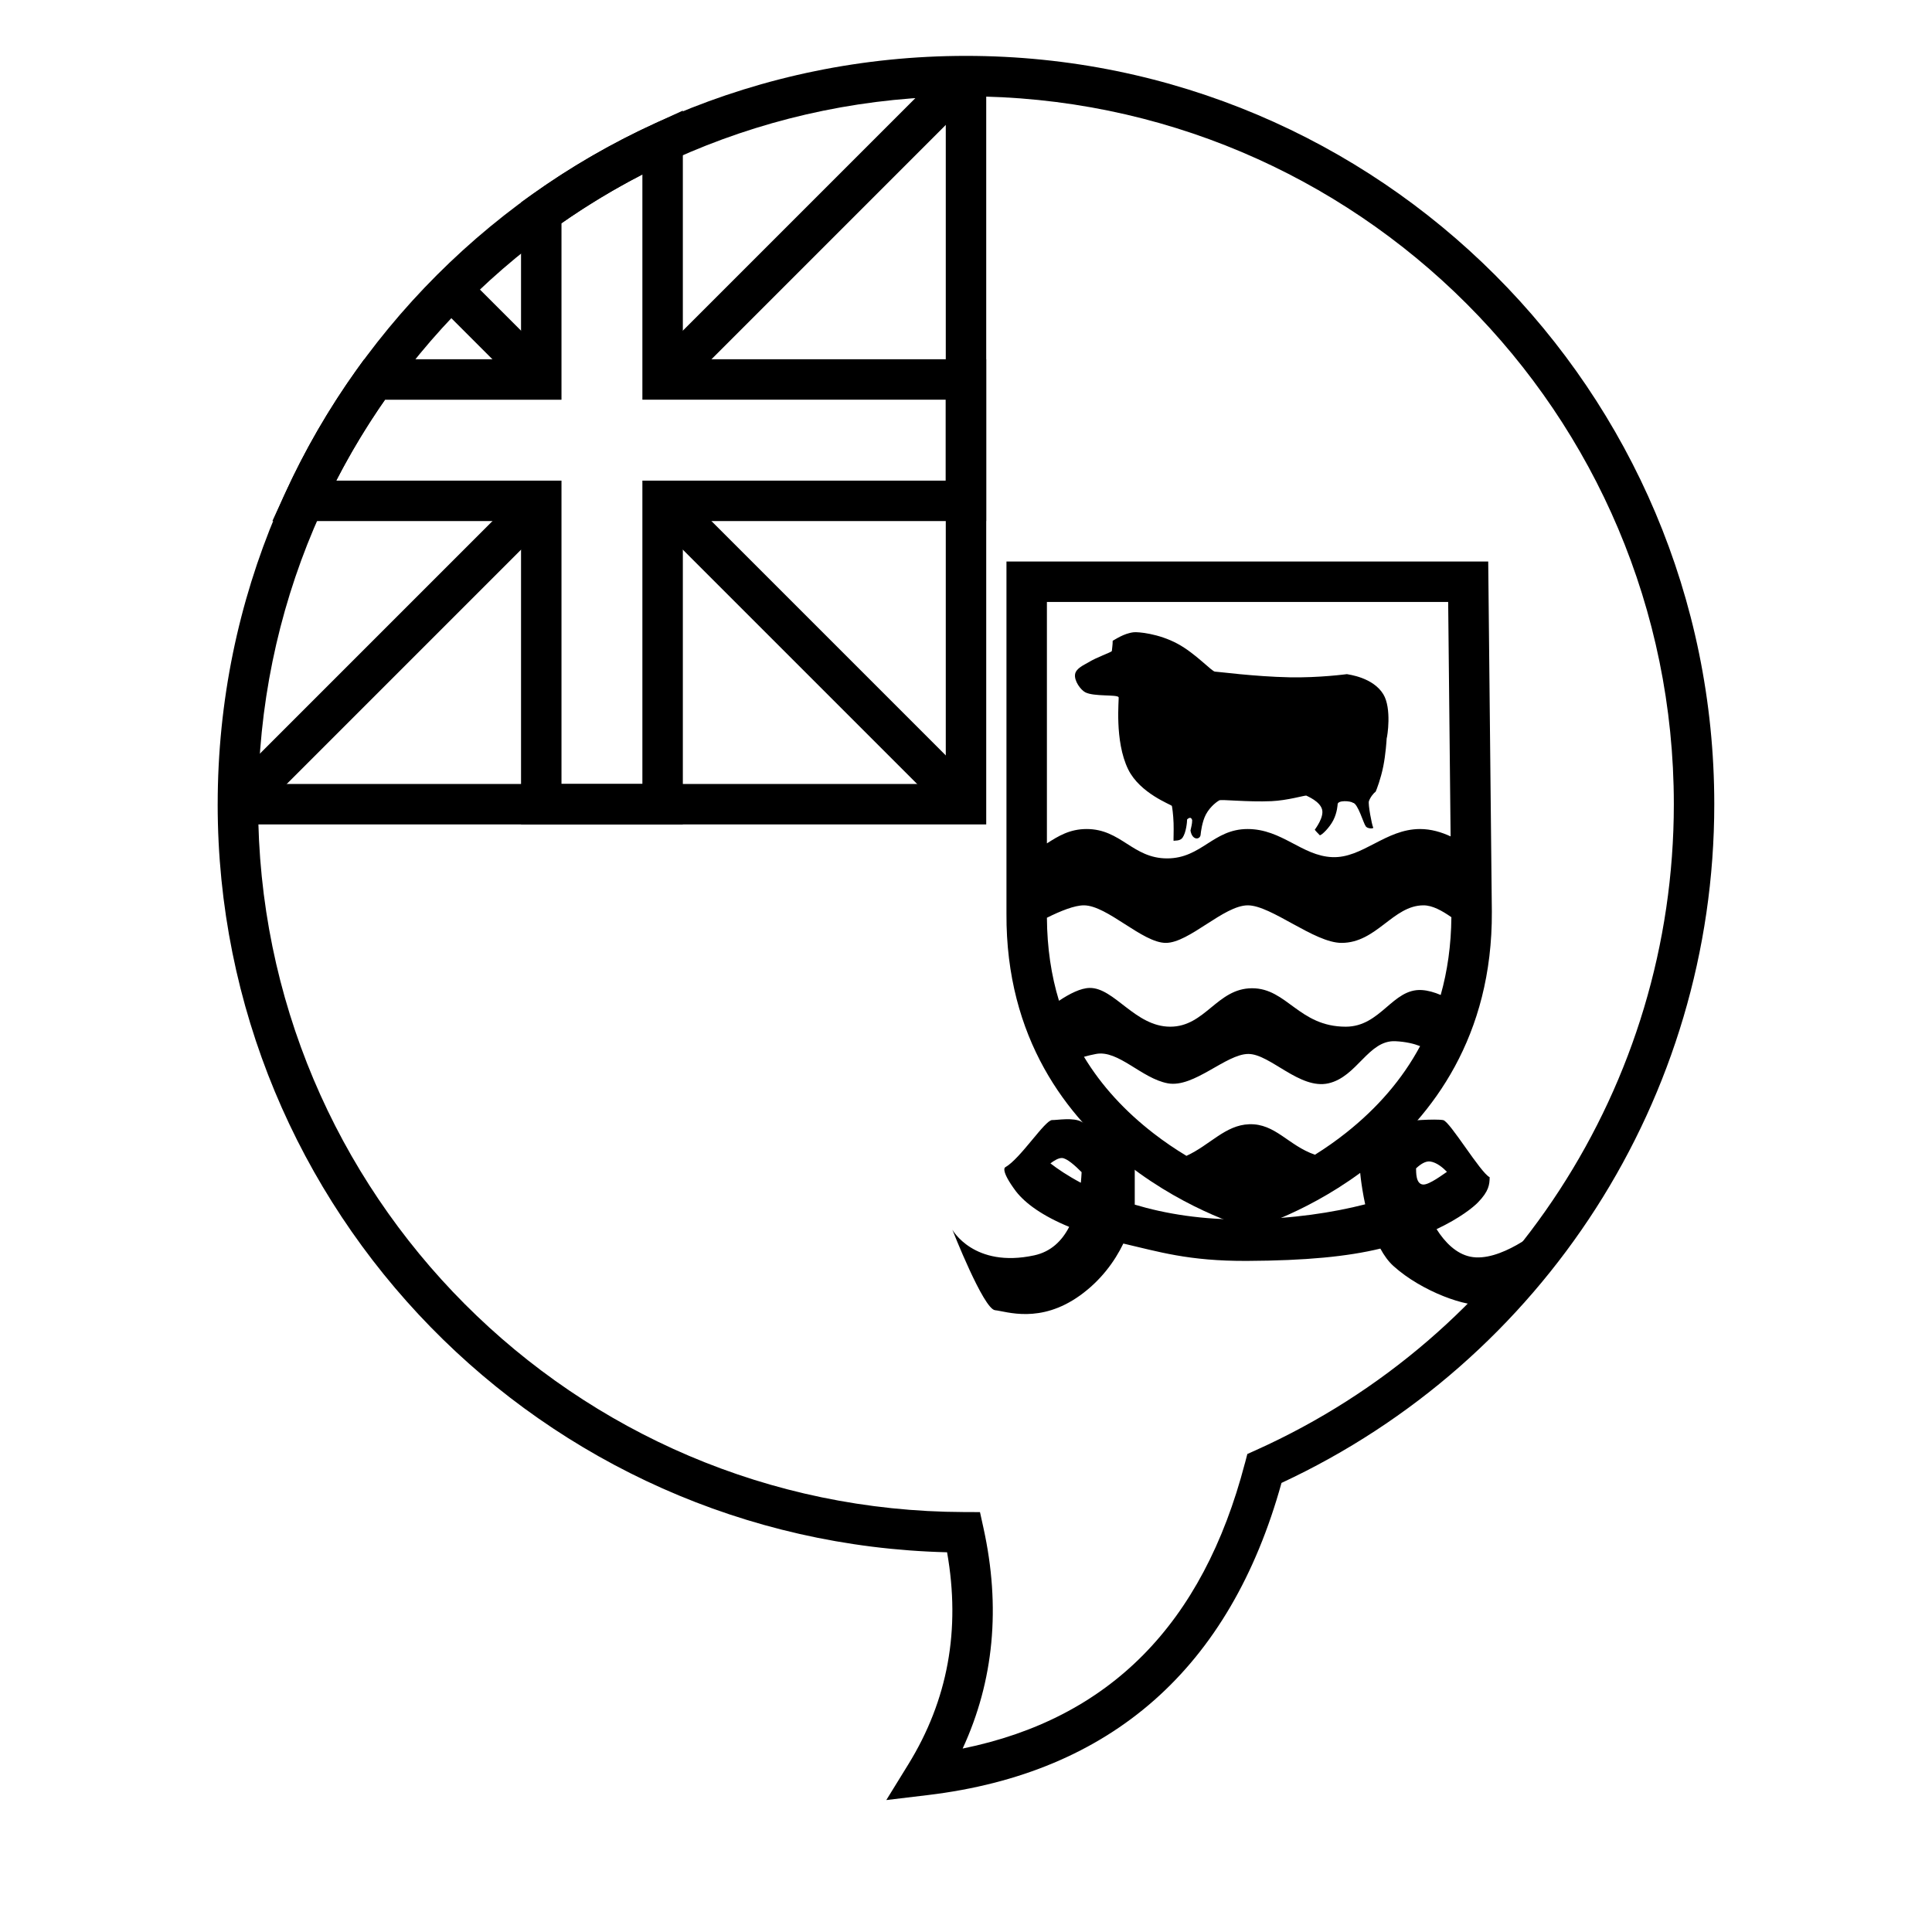 <?xml version="1.0" encoding="UTF-8"?>
<!-- Uploaded to: ICON Repo, www.iconrepo.com, Generator: ICON Repo Mixer Tools -->
<svg fill="#000000" width="800px" height="800px" version="1.1" viewBox="144 144 512 512" xmlns="http://www.w3.org/2000/svg">
 <g>
  <path d="m422.83 440.83c1.359 0.023 5.664-0.766 7.809 0.465l14.082 7.445s0.02 14.223 0 14.504c8.043 2.402 17.969 4.09 29.77 3.914 12.105-0.18 22.645-1.789 31.297-4-1.156-5.34-1.48-9.801-1.473-10.047l11.77-11.816c0.844-0.336 8.371-0.828 10.375-0.453 1.781 0.328 9.855 13.934 12.316 15.133-0.031 1.922-0.176 3.672-3.098 6.676-1.242 1.281-4.777 4.168-10.973 7.09 2.238 3.523 5.195 6.496 8.902 7.285 7.914 1.68 18.66-7.391 18.66-7.391s-10.336 19.105-14.762 20.059c-4.43 0.949-16.711-3.379-24.238-10.195-1.336-1.207-2.481-2.801-3.457-4.606-8.727 2.113-19.699 3.188-35.32 3.262-15.621 0.078-23.695-2.516-32.793-4.602-2.293 4.75-5.992 9.824-11.508 13.777-10.582 7.574-19.434 4.207-22.5 3.887s-11.305-21.336-11.305-21.336 5.656 10.266 21.699 6.801c4.441-0.961 7.363-3.856 9.262-7.547-7.09-2.914-11.613-6.219-14.086-9.391-4.305-5.762-2.867-6.398-2.867-6.398 4.031-2.262 10.539-12.547 12.438-12.516zm7.602 16.613c0.098-0.953 0.164-1.895 0.207-2.805-1.699-1.723-3.945-3.731-5.223-3.754-0.887-0.016-2.004 0.633-3.039 1.422 1.879 1.461 4.566 3.281 8.055 5.137zm92.621-5.629c-1.254-0.191-2.633 0.73-3.785 1.82 0.043 0.883-0.133 4.16 1.875 4.281 1.645 0.102 5.43-2.809 6.316-3.367-1.055-1.09-2.688-2.477-4.406-2.734z"/>
  <path d="m475.52 469.68s-65.16-17.398-64.797-83.582v-93.289h127.67l0.961 92.785c0.363 66.184-63.832 84.086-63.832 84.086zm16.957-19.664c2.828-1.77 5.609-3.715 8.297-5.848 8.207-6.516 14.84-14.113 19.57-22.934-1.578-0.617-3.731-1.164-6.535-1.301-7.172-0.355-10.137 9.418-17.746 11.156-7.609 1.738-15.465-7.781-21.234-7.781-5.93 0-14.422 9.066-21.355 7.781-6.938-1.285-13.109-8.918-19.023-7.781-1.188 0.227-2.246 0.484-3.184 0.754 4.668 7.723 10.887 14.441 18.418 20.273 2.828 2.191 5.754 4.18 8.738 5.977 6.266-2.875 10.266-8.148 16.609-8.375 6.949-0.246 10.367 5.644 17.445 8.078zm33.324-42.34c1.789-6.34 2.762-13.195 2.832-20.609-2.508-1.746-5.035-3.144-7.383-3.144-8.09 0-12.418 9.953-21.73 9.953-7.203 0-18.625-9.953-24.832-9.953-6.359 0-15.52 9.953-21.73 9.953-6.207 0-15.52-9.953-21.727-9.953-2.469 0-6.148 1.477-9.789 3.289 0.051 7.973 1.152 15.289 3.203 22.004 2.812-1.875 5.758-3.371 8.125-3.402 6.559-0.078 12.047 10.27 21.352 10.27 9.301 0 12.402-10.188 21.703-10.188 9.25 0 12.406 10.188 24.809 10.188 9.305 0 12.402-10.188 20.152-9.711 1.637 0.102 3.344 0.594 5.016 1.305zm2.625-42.023-0.645-62.125h-106.34v63.977c3.004-1.918 6.027-3.805 10.527-3.805 9.141 0 12.188 7.785 21.328 7.785s12.184-7.785 21.324-7.785c9.141 0 14.391 7.113 22.43 7.449 8.035 0.336 14.129-7.449 23.27-7.449 2.953 0 5.68 0.832 8.105 1.953z"/>
  <path d="m438.65 316.55c0.078-0.941 0.223-1.621 0.223-2.738 0.496-0.215 2.898-1.969 5.578-2.258 1.105-0.121 6.555 0.312 11.629 3.051 4.754 2.562 9.156 7.438 9.91 7.379 0.445-0.023 10.465 1.324 19.734 1.508 7.859 0.16 15.223-0.84 15.223-0.84 0.531 0.129 6.91 0.863 9.637 5.316 2.293 3.75 1.062 11.305 0.898 11.727-0.02 0.492-0.27 4.273-0.898 7.391-0.68 3.375-1.754 6.102-2.016 6.707-0.438 0.273-1.422 1.438-1.793 2.523-0.262 0.762 0.77 6.246 1.121 6.945 0.352 0.414-1.754 0.426-2.019-0.422-0.52-0.566-2.035-6.012-3.359-6.102-0.633-0.504-4.012-0.742-4.035 0.422 0 0-0.078 2.133-1.141 4.207-1.023 1.996-3.019 3.926-3.566 3.996-0.387-0.434-1.02-1-1.344-1.473 0.301-0.453 2.469-3.348 1.934-5.367-0.574-2.184-3.879-3.492-4.176-3.68-0.434-0.09-4.977 1.289-9.258 1.473-6.391 0.277-13.293-0.531-13.82-0.211-0.379 0.203-2.324 1.473-3.531 3.727-1.023 1.914-1.363 4.824-1.398 5.32-0.078 1.418-2.242 1.684-2.691-1.051 0.203-1.07 0.434-1.602 0.449-2.734-0.219-0.816-0.727-0.793-1.344-0.211 0 0.652-0.242 3.449-1.211 4.84-0.668 0.961-2.086 0.703-2.375 0.84-0.055-0.016 0.07-2.625 0-4.707-0.082-2.32-0.359-4.156-0.449-4.551-0.191-0.355-8.461-3.32-11.578-9.68-3.715-7.574-2.371-18.746-2.539-19.145-0.516-0.746-6.461-0.102-8.797-1.266-1.234-0.613-3.039-3.059-2.738-4.836 0.266-1.578 2.516-2.504 3.375-3.031 2.465-1.516 5.996-2.664 6.367-3.07z"/>
  <path d="m394.64 351.76v-187.59h10.719v198.31h-198.31v-10.719z"/>
  <path d="m292.8 271.37v80.395h21.438v-80.395h80.398v-21.441h-80.398v-59.691c-7.422 3.824-14.586 8.141-21.438 12.922v46.77h-46.773c-4.777 6.856-9.094 14.016-12.918 21.441zm-10.719 10.719h-65.898l3.488-7.594c5.328-11.617 11.777-22.684 19.234-33.055l1.605-2.231h41.57v-41.57l2.231-1.602c10.367-7.461 21.434-13.906 33.051-19.238l7.598-3.484v65.895h80.395v42.879h-80.395v80.395h-42.879z"/>
  <path d="m323.39 248.36-7.582-7.582 80.395-80.395 7.582 7.578z"/>
  <path d="m315.81 280.52 7.582-7.578 80.395 80.395-7.582 7.578z"/>
  <path d="m291.23 240.78-7.578 7.582-23.934-23.934 7.582-7.578z"/>
  <path d="m283.66 272.94 7.578 7.578-80.395 80.395-7.578-7.578z"/>
  <path d="m201.69 357.12c0-109.52 88.785-198.31 198.31-198.31 109.52 0 198.3 88.785 198.3 198.31 0 77.938-45.375 147.6-114.69 179.87-13.598 49.047-45.078 76.891-93.699 82.719l-11.031 1.324 5.832-9.457c10.48-17.004 13.906-35.656 10.273-56.207-107.23-2.656-193.3-90.422-193.3-198.25zm272.22 174.69 0.648-2.481 2.336-1.051c66.809-30.066 110.69-96.609 110.69-171.16 0-103.6-83.984-187.59-187.59-187.59-103.61 0-187.59 83.988-187.59 187.59 0 103.39 83.652 187.28 187.01 187.59l4.293 0.016 0.922 4.195c4.617 20.977 2.777 40.527-5.516 58.465 38.91-7.922 63.637-32.895 74.789-75.574z"/>
 </g>
</svg>
